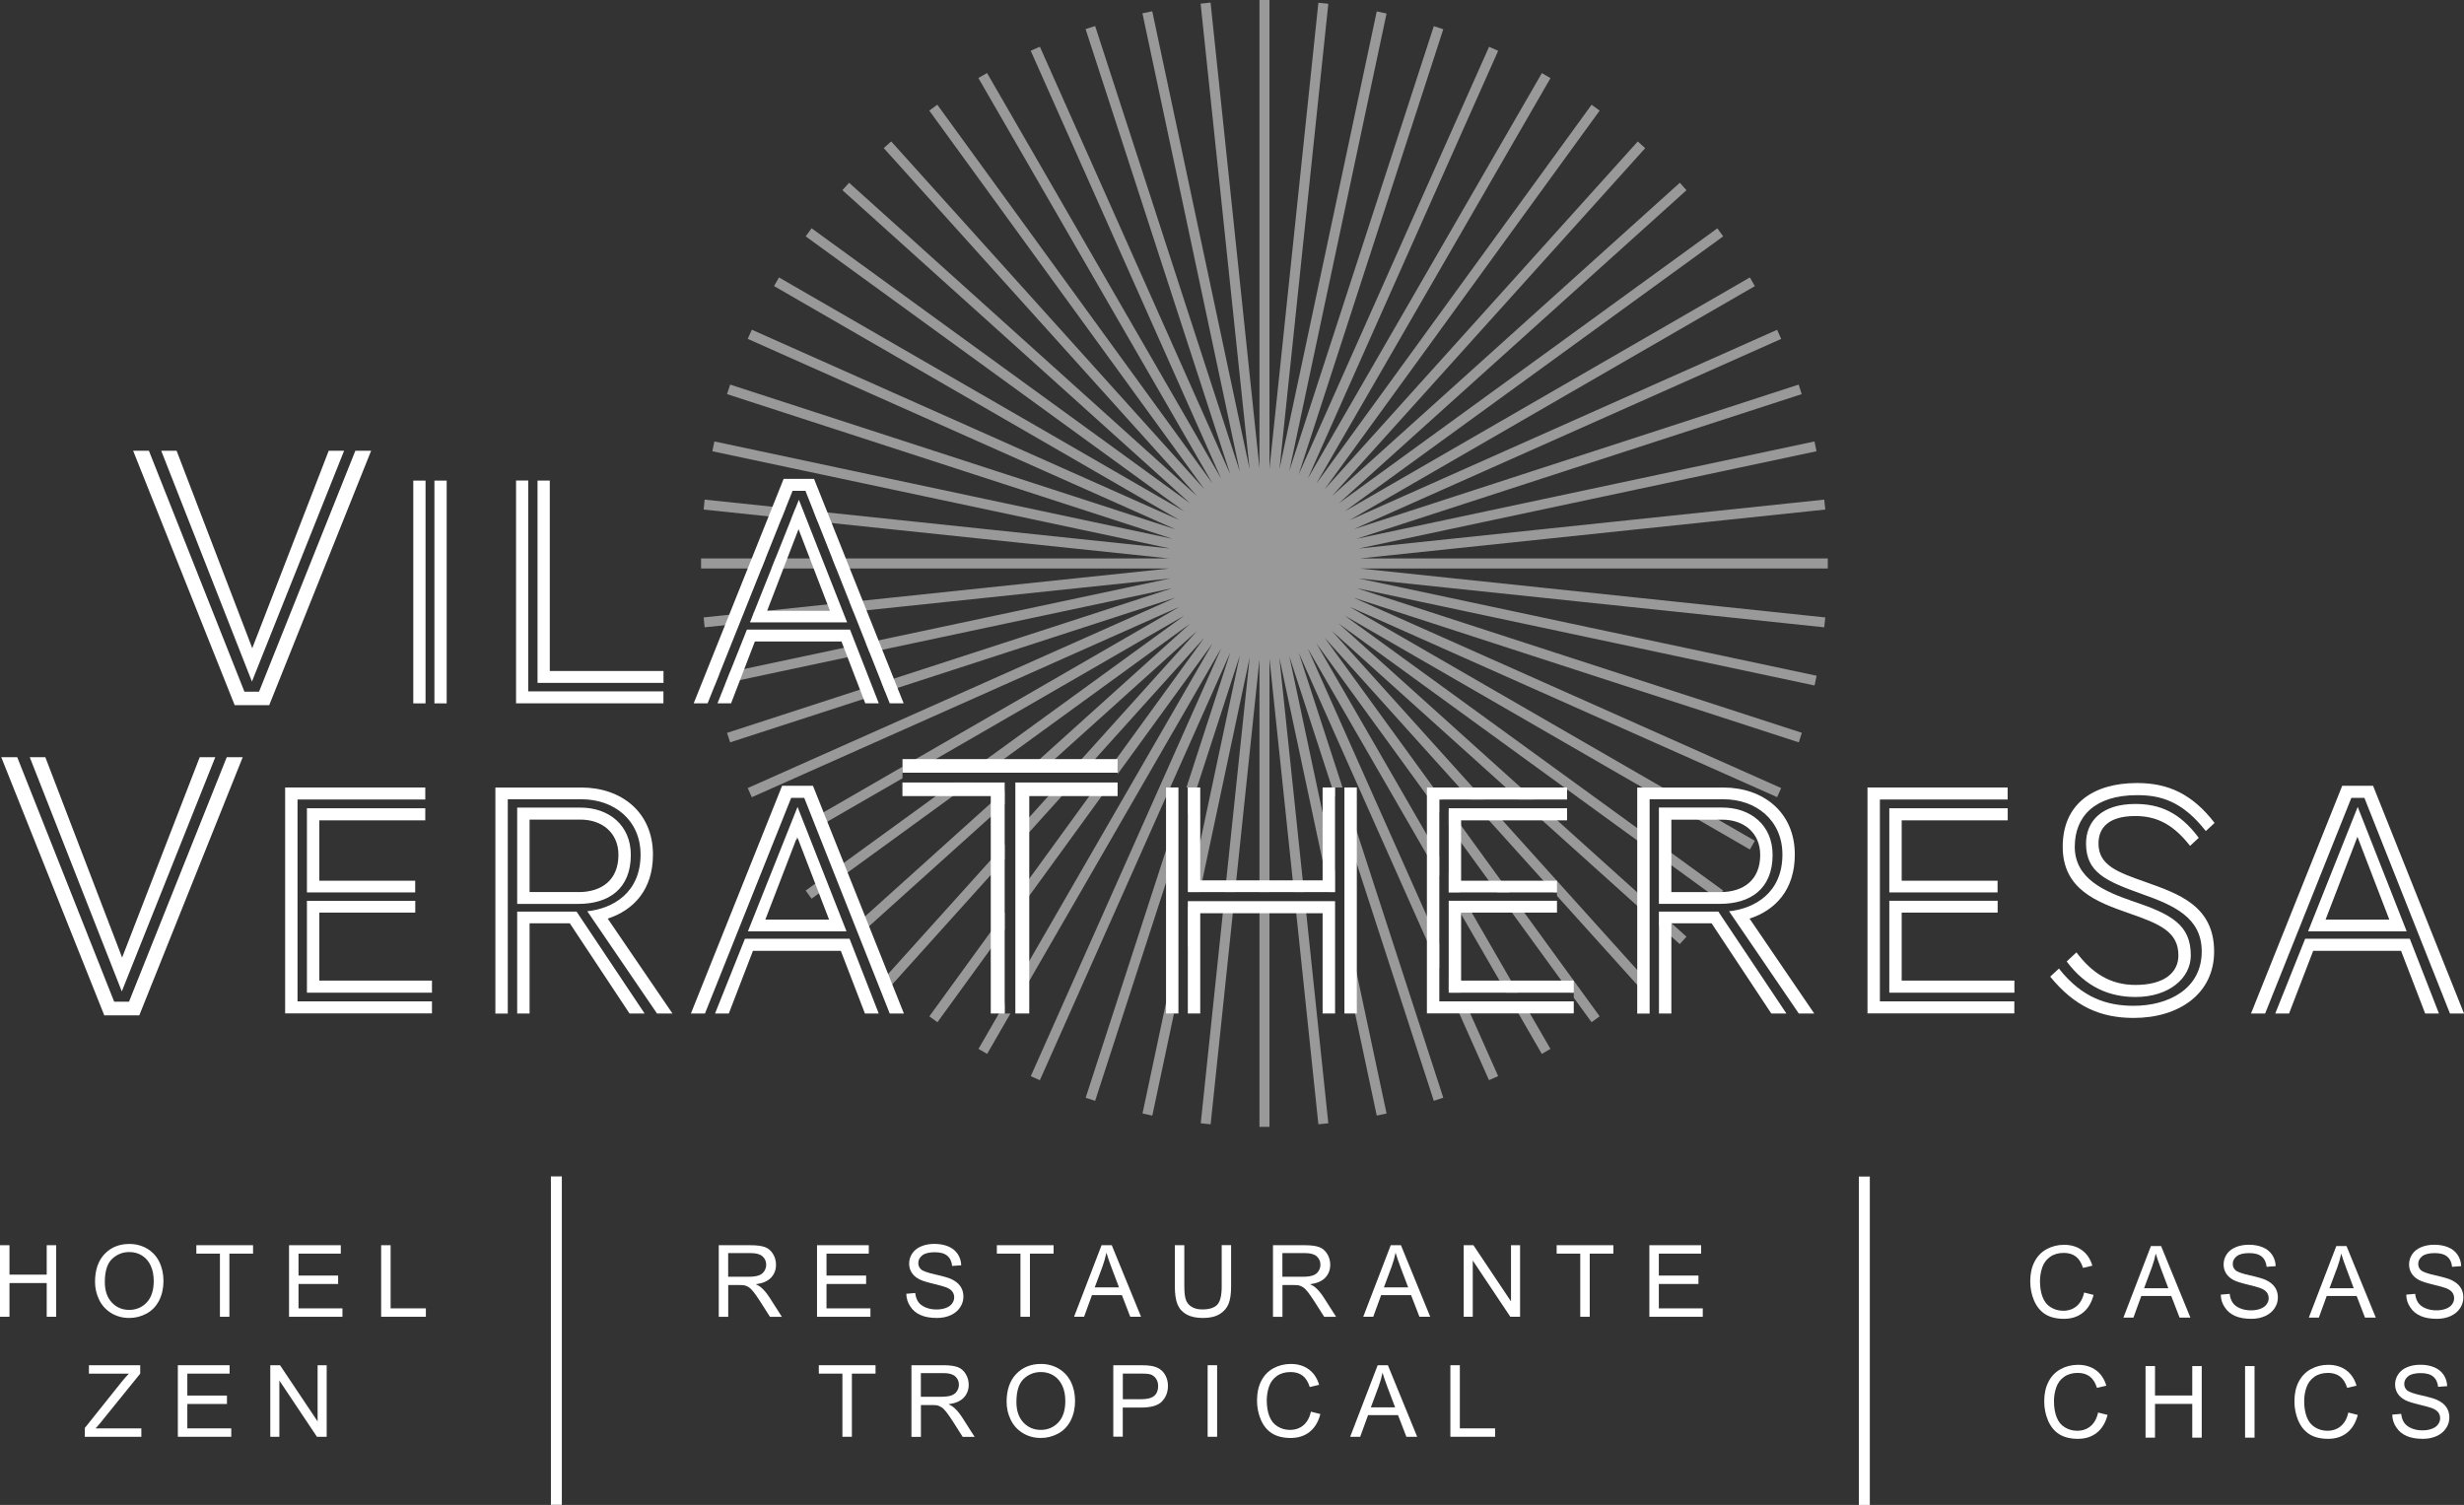 <?xml version="1.0" encoding="UTF-8"?>
<svg id="Calque_2" data-name="Calque 2" xmlns="http://www.w3.org/2000/svg" viewBox="0 0 371.85 227.12">
  <rect x="0" y="0" width="371.85" height="227.12" fill="#333333" stroke="none"/>
  <defs>
    <style>
      .cls-1 {
        fill: #fff;
      }

      .cls-2 {
        opacity: .5;
      }
    </style>
  </defs>
  <g id="Layer_1" data-name="Layer 1">
    <g>
      <g>
        <g>
          <path class="cls-1" d="M108.47,198.72v-10.8h4.79c.96,0,1.69.1,2.2.29.5.19.9.54,1.2,1.03s.45,1.03.45,1.63c0,.77-.25,1.41-.74,1.94-.5.53-1.26.86-2.3,1,.38.18.67.36.86.54.42.38.81.86,1.19,1.44l1.88,2.94h-1.8l-1.43-2.25c-.42-.65-.76-1.14-1.03-1.49-.27-.34-.51-.58-.73-.72-.21-.14-.43-.23-.65-.29-.16-.03-.43-.05-.8-.05h-1.66v4.8h-1.43ZM109.9,192.68h3.07c.65,0,1.16-.07,1.53-.2s.65-.35.84-.65.29-.62.29-.97c0-.51-.19-.93-.56-1.26-.37-.33-.96-.49-1.76-.49h-3.42v3.57h0Z"/>
          <path class="cls-1" d="M123.3,198.72v-10.8h7.81v1.27h-6.38v3.31h5.98v1.27h-5.98v3.68h6.63v1.27h-8.06Z"/>
          <path class="cls-1" d="M136.77,195.25l1.35-.12c.06.54.21.98.45,1.33.23.35.6.63,1.09.84.49.21,1.04.32,1.66.32.55,0,1.03-.08,1.44-.24.42-.16.73-.38.93-.67.2-.28.31-.59.31-.92s-.1-.64-.29-.89c-.2-.25-.52-.47-.97-.64-.29-.11-.93-.29-1.92-.53s-1.69-.46-2.09-.67c-.52-.27-.9-.61-1.15-1.01s-.38-.85-.38-1.35c0-.55.15-1.06.46-1.53s.76-.83,1.36-1.08c.59-.25,1.26-.37,1.98-.37.8,0,1.51.13,2.12.39s1.08.64,1.41,1.14.51,1.07.53,1.7l-1.37.1c-.07-.68-.32-1.2-.75-1.55-.42-.35-1.05-.52-1.88-.52s-1.5.16-1.89.48-.59.7-.59,1.15c0,.39.14.71.42.96.27.25.99.51,2.16.77,1.16.26,1.96.49,2.39.69.63.29,1.09.66,1.39,1.1s.45.96.45,1.54-.16,1.12-.49,1.62c-.33.51-.8.9-1.42,1.19-.62.28-1.31.42-2.08.42-.98,0-1.8-.14-2.46-.43-.66-.29-1.18-.71-1.55-1.29-.4-.56-.6-1.21-.62-1.93Z"/>
          <path class="cls-1" d="M154,198.72v-9.53h-3.56v-1.27h8.56v1.27h-3.57v9.53h-1.43Z"/>
          <path class="cls-1" d="M162.09,198.72l4.15-10.8h1.54l4.42,10.8h-1.63l-1.26-3.27h-4.52l-1.19,3.27h-1.51ZM165.21,194.28h3.66l-1.13-2.99c-.34-.91-.6-1.66-.77-2.24-.14.69-.33,1.38-.58,2.06l-1.18,3.17Z"/>
          <path class="cls-1" d="M184.36,187.91h1.43v6.24c0,1.09-.12,1.95-.37,2.59s-.69,1.16-1.33,1.56-1.48.6-2.52.6-1.84-.17-2.48-.52c-.64-.35-1.1-.85-1.38-1.51-.27-.66-.41-1.56-.41-2.71v-6.24h1.43v6.23c0,.94.09,1.63.26,2.07s.47.79.9,1.03.94.36,1.56.36c1.05,0,1.8-.24,2.25-.71.45-.48.67-1.39.67-2.75v-6.24h0Z"/>
          <path class="cls-1" d="M192.11,198.72v-10.8h4.79c.96,0,1.69.1,2.2.29.5.19.9.54,1.2,1.03.3.49.45,1.03.45,1.63,0,.77-.25,1.41-.74,1.94-.5.53-1.26.86-2.3,1,.38.18.67.36.86.54.42.38.81.86,1.19,1.44l1.88,2.94h-1.8l-1.43-2.25c-.42-.65-.76-1.14-1.03-1.49-.27-.34-.51-.58-.73-.72-.21-.14-.43-.23-.65-.29-.16-.03-.43-.05-.8-.05h-1.66v4.8h-1.43ZM193.54,192.68h3.07c.65,0,1.16-.07,1.53-.2s.65-.35.84-.65.29-.62.29-.97c0-.51-.19-.93-.56-1.26-.37-.33-.96-.49-1.76-.49h-3.42v3.57h.01Z"/>
          <path class="cls-1" d="M205.73,198.72l4.15-10.8h1.54l4.42,10.8h-1.63l-1.26-3.27h-4.52l-1.19,3.27h-1.51ZM208.85,194.28h3.66l-1.13-2.99c-.34-.91-.6-1.66-.77-2.24-.14.69-.33,1.38-.58,2.06l-1.18,3.17Z"/>
          <path class="cls-1" d="M220.89,198.72v-10.8h1.47l5.67,8.48v-8.48h1.37v10.8h-1.47l-5.67-8.49v8.49h-1.37Z"/>
          <path class="cls-1" d="M238.48,198.72v-9.53h-3.56v-1.27h8.56v1.27h-3.57v9.53h-1.43Z"/>
          <path class="cls-1" d="M248.91,198.72v-10.8h7.81v1.27h-6.38v3.31h5.98v1.27h-5.98v3.68h6.63v1.27h-8.06Z"/>
          <path class="cls-1" d="M127.13,216.83v-9.53h-3.56v-1.27h8.56v1.27h-3.57v9.53h-1.43Z"/>
          <path class="cls-1" d="M137.55,216.83v-10.8h4.79c.96,0,1.69.1,2.2.29.5.19.9.54,1.2,1.03s.45,1.03.45,1.63c0,.77-.25,1.41-.74,1.94-.5.53-1.26.86-2.3,1,.38.18.67.36.86.54.42.38.81.86,1.19,1.44l1.88,2.94h-1.8l-1.43-2.25c-.42-.65-.76-1.14-1.03-1.49-.27-.34-.51-.58-.73-.72-.21-.14-.43-.23-.65-.29-.16-.03-.43-.05-.8-.05h-1.66v4.8h-1.43ZM138.98,210.79h3.07c.65,0,1.16-.07,1.53-.2s.65-.35.84-.65.29-.62.29-.97c0-.51-.19-.93-.56-1.26-.37-.33-.96-.49-1.76-.49h-3.42v3.57h0Z"/>
          <path class="cls-1" d="M151.91,211.57c0-1.79.48-3.2,1.44-4.21.96-1.01,2.21-1.52,3.73-1.52,1,0,1.9.24,2.7.71.8.48,1.41,1.14,1.83,1.99.42.85.63,1.82.63,2.9s-.22,2.08-.66,2.94-1.07,1.52-1.88,1.96-1.69.67-2.62.67c-1.02,0-1.93-.25-2.73-.74s-1.41-1.16-1.82-2.01c-.41-.84-.62-1.74-.62-2.69ZM153.39,211.59c0,1.3.35,2.33,1.05,3.08s1.58,1.12,2.63,1.12,1.96-.38,2.66-1.14,1.04-1.83,1.04-3.22c0-.88-.15-1.65-.45-2.3-.3-.66-.73-1.16-1.3-1.53-.57-.36-1.21-.54-1.93-.54-1.01,0-1.88.35-2.61,1.04-.73.7-1.09,1.86-1.09,3.49Z"/>
          <path class="cls-1" d="M168.01,216.83v-10.8h4.08c.72,0,1.26.03,1.64.1.53.09.98.26,1.33.5.36.25.65.6.87,1.04.22.45.33.94.33,1.47,0,.92-.29,1.7-.88,2.33-.58.64-1.64.95-3.17.95h-2.77v4.39h-1.43v.02ZM169.44,211.16h2.79c.92,0,1.58-.17,1.97-.52.39-.34.58-.83.58-1.45,0-.45-.11-.84-.34-1.16s-.53-.53-.9-.64c-.24-.06-.69-.1-1.33-.1h-2.76v3.87h-.01Z"/>
          <path class="cls-1" d="M182.25,216.83v-10.8h1.43v10.8h-1.43Z"/>
          <path class="cls-1" d="M197.83,213.04l1.43.36c-.3,1.17-.84,2.07-1.62,2.69s-1.73.92-2.86.92-2.11-.24-2.84-.71-1.28-1.16-1.67-2.06c-.38-.9-.57-1.86-.57-2.9,0-1.12.21-2.11.64-2.94.43-.84,1.04-1.47,1.84-1.91.79-.43,1.67-.65,2.62-.65,1.08,0,1.99.28,2.73.83s1.25,1.32,1.54,2.32l-1.41.33c-.25-.79-.61-1.36-1.09-1.72-.48-.36-1.08-.54-1.8-.54-.83,0-1.52.2-2.08.6s-.95.93-1.18,1.6-.34,1.36-.34,2.07c0,.92.13,1.72.4,2.41.27.69.68,1.2,1.25,1.54.56.34,1.18.51,1.84.51.8,0,1.48-.23,2.03-.69s.94-1.15,1.14-2.06Z"/>
          <path class="cls-1" d="M203.76,216.83l4.15-10.8h1.54l4.42,10.8h-1.63l-1.26-3.27h-4.52l-1.19,3.27h-1.51ZM206.88,212.39h3.66l-1.13-2.99c-.34-.91-.6-1.66-.77-2.24-.14.69-.33,1.38-.58,2.06l-1.18,3.17Z"/>
          <path class="cls-1" d="M218.88,216.83v-10.8h1.43v9.53h5.32v1.27h-6.75Z"/>
        </g>
        <g>
          <path class="cls-1" d="M0,198.72v-10.8h1.43v4.44h5.62v-4.44h1.43v10.8h-1.43v-5.09H1.43v5.09H0Z"/>
          <path class="cls-1" d="M14.34,193.46c0-1.79.48-3.2,1.44-4.21.96-1.01,2.21-1.52,3.73-1.52,1,0,1.9.24,2.7.71.8.48,1.41,1.14,1.83,1.99.42.85.63,1.82.63,2.9s-.22,2.08-.66,2.94-1.07,1.52-1.88,1.96-1.69.67-2.62.67c-1.02,0-1.93-.25-2.73-.74s-1.41-1.16-1.82-2.01-.62-1.75-.62-2.69ZM15.82,193.48c0,1.3.35,2.33,1.05,3.08.7.75,1.58,1.12,2.63,1.12s1.96-.38,2.66-1.14c.7-.76,1.04-1.83,1.04-3.22,0-.88-.15-1.65-.45-2.3-.3-.66-.73-1.16-1.3-1.53-.57-.36-1.21-.54-1.93-.54-1.01,0-1.88.35-2.61,1.04-.73.7-1.09,1.86-1.09,3.49Z"/>
          <path class="cls-1" d="M33.19,198.72v-9.53h-3.56v-1.27h8.56v1.27h-3.57v9.53h-1.43Z"/>
          <path class="cls-1" d="M43.62,198.72v-10.8h7.81v1.27h-6.38v3.31h5.98v1.27h-5.98v3.68h6.63v1.27h-8.06Z"/>
          <path class="cls-1" d="M57.52,198.72v-10.8h1.43v9.53h5.32v1.27h-6.75Z"/>
          <path class="cls-1" d="M12.8,216.83v-1.33l5.53-6.92c.39-.49.77-.92,1.12-1.28h-6.03v-1.27h7.74v1.27l-6.07,7.5-.66.76h6.9v1.27h-8.53Z"/>
          <path class="cls-1" d="M26.84,216.83v-10.8h7.81v1.27h-6.38v3.31h5.98v1.27h-5.98v3.68h6.63v1.27h-8.06Z"/>
          <path class="cls-1" d="M40.79,216.83v-10.8h1.47l5.67,8.48v-8.48h1.37v10.8h-1.47l-5.67-8.49v8.49h-1.37Z"/>
        </g>
        <g>
          <path class="cls-1" d="M314.52,195.06l1.43.36c-.3,1.17-.84,2.07-1.62,2.69s-1.73.92-2.86.92-2.11-.24-2.84-.71-1.28-1.16-1.67-2.06c-.38-.9-.57-1.86-.57-2.9,0-1.12.21-2.11.64-2.94.43-.84,1.04-1.47,1.84-1.91.79-.43,1.67-.65,2.62-.65,1.08,0,1.99.28,2.73.83s1.25,1.32,1.54,2.32l-1.41.33c-.25-.79-.61-1.36-1.09-1.72-.48-.36-1.08-.54-1.8-.54-.83,0-1.52.2-2.08.6s-.95.93-1.18,1.6c-.23.67-.34,1.36-.34,2.07,0,.92.13,1.72.4,2.41s.68,1.2,1.25,1.54c.56.34,1.18.51,1.84.51.8,0,1.48-.23,2.03-.69s.95-1.15,1.14-2.06Z"/>
          <path class="cls-1" d="M320.45,198.85l4.15-10.8h1.54l4.42,10.8h-1.63l-1.26-3.27h-4.52l-1.19,3.27h-1.51ZM323.57,194.41h3.66l-1.13-2.99c-.34-.91-.6-1.66-.77-2.24-.14.69-.33,1.38-.58,2.06l-1.18,3.17Z"/>
          <path class="cls-1" d="M335.14,195.38l1.35-.12c.06.54.21.98.45,1.33.23.35.6.63,1.09.84s1.04.32,1.66.32c.55,0,1.03-.08,1.44-.24.42-.16.73-.38.93-.67.2-.28.31-.59.31-.92s-.1-.64-.29-.89c-.2-.25-.52-.47-.97-.64-.29-.11-.93-.29-1.92-.53-.99-.24-1.69-.46-2.09-.67-.52-.27-.9-.61-1.15-1.01s-.38-.85-.38-1.35c0-.55.15-1.06.46-1.53s.76-.83,1.36-1.08c.59-.25,1.26-.37,1.98-.37.8,0,1.51.13,2.12.39s1.08.64,1.41,1.14c.33.5.51,1.07.53,1.7l-1.37.1c-.07-.68-.32-1.2-.75-1.55-.42-.35-1.05-.52-1.88-.52s-1.5.16-1.89.48-.59.7-.59,1.15c0,.39.14.71.42.96.27.25.99.51,2.16.77,1.16.26,1.96.49,2.39.69.63.29,1.09.66,1.39,1.1.3.44.45.96.45,1.54s-.16,1.12-.49,1.62c-.33.51-.8.9-1.42,1.19-.62.28-1.31.42-2.08.42-.98,0-1.8-.14-2.46-.43-.66-.29-1.18-.71-1.55-1.29-.4-.56-.6-1.21-.62-1.93Z"/>
          <path class="cls-1" d="M348.43,198.85l4.15-10.8h1.54l4.42,10.8h-1.63l-1.26-3.27h-4.52l-1.19,3.27h-1.51ZM351.55,194.41h3.66l-1.12-2.99c-.34-.91-.6-1.66-.77-2.24-.14.69-.33,1.38-.58,2.06l-1.19,3.17Z"/>
          <path class="cls-1" d="M363.13,195.38l1.35-.12c.06.54.21.98.45,1.33.23.35.6.63,1.09.84s1.04.32,1.66.32c.55,0,1.03-.08,1.44-.24.42-.16.73-.38.93-.67.2-.28.31-.59.31-.92s-.1-.64-.29-.89c-.2-.25-.52-.47-.97-.64-.29-.11-.93-.29-1.92-.53-.99-.24-1.69-.46-2.09-.67-.52-.27-.9-.61-1.15-1.01s-.38-.85-.38-1.35c0-.55.15-1.06.46-1.53s.76-.83,1.36-1.08c.59-.25,1.26-.37,1.98-.37.8,0,1.51.13,2.12.39s1.08.64,1.41,1.14c.33.5.51,1.07.53,1.7l-1.37.1c-.07-.68-.32-1.2-.75-1.55-.42-.35-1.05-.52-1.88-.52s-1.5.16-1.89.48-.59.7-.59,1.15c0,.39.14.71.42.96.27.25.99.51,2.16.77,1.16.26,1.96.49,2.39.69.63.29,1.09.66,1.39,1.1.3.44.45.96.45,1.54s-.16,1.12-.49,1.62c-.33.51-.8.9-1.42,1.19-.62.28-1.31.42-2.08.42-.98,0-1.8-.14-2.46-.43-.66-.29-1.18-.71-1.55-1.29-.41-.56-.6-1.21-.62-1.93Z"/>
          <path class="cls-1" d="M316.63,213.17l1.43.36c-.3,1.17-.84,2.07-1.62,2.69s-1.73.92-2.86.92-2.11-.24-2.84-.71-1.28-1.16-1.67-2.06c-.38-.9-.57-1.86-.57-2.9,0-1.12.21-2.11.64-2.94.43-.84,1.04-1.47,1.84-1.91.79-.43,1.67-.65,2.62-.65,1.08,0,1.99.28,2.73.83s1.25,1.32,1.54,2.32l-1.41.33c-.25-.79-.61-1.36-1.09-1.72-.48-.36-1.08-.54-1.8-.54-.83,0-1.52.2-2.08.6s-.95.93-1.18,1.6c-.23.67-.34,1.36-.34,2.07,0,.92.13,1.72.4,2.41s.68,1.2,1.25,1.54c.56.34,1.18.51,1.84.51.8,0,1.48-.23,2.03-.69s.94-1.15,1.14-2.06Z"/>
          <path class="cls-1" d="M323.79,216.96v-10.8h1.43v4.44h5.62v-4.44h1.43v10.8h-1.43v-5.09h-5.62v5.09h-1.43Z"/>
          <path class="cls-1" d="M338.81,216.96v-10.8h1.43v10.8h-1.43Z"/>
          <path class="cls-1" d="M354.39,213.17l1.43.36c-.3,1.17-.84,2.07-1.62,2.69s-1.73.92-2.86.92-2.11-.24-2.84-.71-1.28-1.16-1.67-2.06c-.38-.9-.57-1.86-.57-2.9,0-1.12.21-2.11.64-2.94.43-.84,1.04-1.47,1.84-1.91.79-.43,1.67-.65,2.62-.65,1.08,0,1.99.28,2.73.83s1.25,1.32,1.54,2.32l-1.41.33c-.25-.79-.61-1.36-1.09-1.72-.48-.36-1.08-.54-1.8-.54-.83,0-1.52.2-2.08.6s-.95.93-1.18,1.6c-.23.67-.34,1.36-.34,2.07,0,.92.13,1.72.4,2.41s.68,1.2,1.25,1.54c.56.34,1.18.51,1.84.51.8,0,1.48-.23,2.03-.69s.95-1.15,1.14-2.06Z"/>
          <path class="cls-1" d="M361.02,213.49l1.35-.12c.06.54.21.98.45,1.33.23.35.6.63,1.09.84s1.04.32,1.66.32c.55,0,1.03-.08,1.44-.24.42-.16.73-.38.93-.67.2-.28.31-.59.31-.92s-.1-.64-.29-.89c-.2-.25-.52-.47-.97-.64-.29-.11-.93-.29-1.92-.53-.99-.24-1.69-.46-2.09-.67-.52-.27-.9-.61-1.15-1.01s-.38-.85-.38-1.35c0-.55.15-1.06.46-1.53s.76-.83,1.36-1.08c.59-.25,1.26-.37,1.98-.37.8,0,1.51.13,2.12.39s1.08.64,1.41,1.14c.33.5.51,1.07.53,1.7l-1.37.1c-.07-.68-.32-1.2-.75-1.55-.42-.35-1.05-.52-1.88-.52s-1.5.16-1.89.48-.59.7-.59,1.15c0,.39.14.71.42.96.27.25.99.51,2.16.77,1.16.26,1.96.49,2.39.69.63.29,1.09.66,1.39,1.1.3.44.45.96.45,1.54s-.16,1.12-.49,1.62c-.33.51-.8.9-1.42,1.19-.62.28-1.31.42-2.08.42-.98,0-1.8-.14-2.46-.43-.66-.29-1.18-.71-1.55-1.29-.4-.56-.6-1.21-.62-1.93Z"/>
        </g>
        <rect class="cls-1" x="83.14" y="177.54" width="1.65" height="49.56"/>
        <rect class="cls-1" x="280.53" y="177.56" width="1.65" height="49.56"/>
      </g>
      <g>
        <g class="cls-2">
          <polygon class="cls-1" points="130.79 103.75 109.72 110.6 110.19 112.03 131.3 105.17 130.79 103.75"/>
          <polygon class="cls-1" points="113.79 92.38 113.68 92.64 125.39 92.67 126.74 92.53 126.21 91.07 113.79 92.38"/>
          <polygon class="cls-1" points="110.18 101.41 109.51 103.09 129.05 98.94 128.54 97.51 110.18 101.41"/>
          <polygon class="cls-1" points="107.5 101.98 107.81 103.45 107.87 103.44 108.55 101.76 107.5 101.98"/>
          <polygon class="cls-1" points="106.19 93.18 106.34 94.67 111.43 94.14 112.01 92.63 112.19 92.64 112.23 92.54 106.19 93.18"/>
          <polygon class="cls-1" points="119.99 76.83 119.41 78.29 121.68 78.53 121.11 76.95 119.99 76.83"/>
          <polygon class="cls-1" points="151.63 127.44 133.37 147.72 134.5 148.73 151.63 129.7 151.63 127.44"/>
          <polygon class="cls-1" points="115.53 84.28 105.8 84.28 105.8 85.79 114.93 85.79 115.53 84.28"/>
          <polygon class="cls-1" points="117.02 84.28 116.42 85.79 124.3 85.79 123.76 84.28 117.02 84.28"/>
          <polygon class="cls-1" points="122.71 123.5 123.28 124.91 136.2 117.45 136.2 115.71 122.71 123.5"/>
          <polygon class="cls-1" points="151.63 137.71 140.25 153.38 141.47 154.27 151.63 140.27 151.63 137.71"/>
          <polygon class="cls-1" points="167.72 118.13 165.81 118.19 154.23 134.13 154.23 136.7 167.72 118.13"/>
          <polygon class="cls-1" points="154.23 119.01 154.71 118.57 154.23 118.59 154.23 119.01"/>
          <polygon class="cls-1" points="129.69 141.1 151.63 121.35 151.63 119.32 129.1 139.6 129.69 141.1"/>
          <polygon class="cls-1" points="154.23 124.56 154.23 126.81 161.87 118.33 159.78 118.4 154.23 124.56"/>
          <polygon class="cls-1" points="118.57 76.68 106.34 75.4 106.19 76.9 117.99 78.14 118.57 76.68"/>
          <polygon class="cls-1" points="151.63 152.95 151.63 151.43 147.67 158.29 148.97 159.05 152.49 152.95 151.63 152.95"/>
          <polygon class="cls-1" points="125.82 131.33 126.4 132.78 146.61 118.09 144.05 118.09 125.82 131.33"/>
          <polygon class="cls-1" points="121.25 124.34 119.17 125.54 118.29 127.79 121.78 125.78 121.25 124.34"/>
          <polygon class="cls-1" points="127.69 141.86 127.57 141.86 127.77 142.07 127.69 141.86"/>
          <polygon class="cls-1" points="121.59 134.4 122.48 135.62 124.8 133.94 124.25 132.47 121.59 134.4"/>
          <polygon class="cls-1" points="219.42 151.13 224.71 163.01 226.09 162.4 221.07 151.13 219.42 151.13"/>
          <polygon class="cls-1" points="176.9 125.45 163.84 165.67 165.27 166.13 176.9 130.33 176.9 125.45"/>
          <polygon class="cls-1" points="248.19 137.7 248.19 135.67 233.47 122.42 231.22 122.43 248.19 137.7"/>
          <polygon class="cls-1" points="227.56 136.88 236.96 149.81 237.5 149.81 237.5 150.57 240.19 154.26 241.41 153.38 229.42 136.88 227.56 136.88"/>
          <polygon class="cls-1" points="218.83 149.81 220.48 149.81 218.65 145.69 218.63 149.35 218.83 149.81"/>
          <polygon class="cls-1" points="228.11 151.13 232.68 159.05 233.98 158.29 229.84 151.13 228.11 151.13"/>
          <polygon class="cls-1" points="264.08 128.2 264.83 126.89 258.31 123.13 255.82 123.03 255.2 123.07 264.08 128.2"/>
          <polygon class="cls-1" points="258.44 135.09 259.55 135.09 260.05 134.4 251.96 128.52 251.96 130.38 258.44 135.09"/>
          <polygon class="cls-1" points="275.84 84.28 205.19 84.28 275.46 76.9 275.3 75.4 205.05 82.78 274.13 68.1 273.83 66.62 204.7 81.32 271.9 59.48 271.44 58.04 204.31 79.86 268.8 51.15 268.19 49.77 203.67 78.5 264.83 43.18 264.08 41.87 202.92 77.18 260.05 35.67 259.17 34.46 202.03 75.97 254.51 28.71 253.51 27.58 201.03 74.84 248.28 22.36 247.16 21.35 199.89 73.85 241.41 16.69 240.19 15.81 198.66 72.97 233.99 11.79 232.69 11.03 197.35 72.24 226.09 7.67 224.72 7.06 195.98 71.62 217.81 4.41 216.38 3.95 194.57 71.07 209.25 2.04 207.77 1.72 193.09 70.79 200.46 .57 198.96 .41 191.58 70.74 191.58 0 190.07 0 190.07 70.64 182.69 .39 181.19 .55 188.58 70.8 173.89 1.7 172.41 2.01 187.11 71.18 165.27 3.93 163.83 4.39 185.67 71.6 156.93 7.05 155.55 7.66 184.29 72.23 148.96 11.02 147.65 11.77 182.98 72.96 141.45 15.8 140.24 16.69 181.77 73.85 134.49 21.34 133.37 22.35 180.64 74.85 128.14 27.58 127.13 28.7 179.62 75.96 122.48 34.45 121.59 35.67 178.75 77.2 117.56 41.87 116.81 43.17 177.99 78.49 113.46 49.76 112.84 51.14 177.42 79.89 110.19 58.04 109.72 59.48 176.93 81.31 107.81 66.62 107.5 68.1 176.6 82.78 122.77 77.12 123.39 78.71 176.45 84.28 125.6 84.28 126.2 85.79 176.47 85.79 128.21 90.86 128.79 92.31 176.62 87.29 130.67 97.05 131.23 98.47 176.9 88.77 133.04 103.02 133.59 104.42 177.42 90.18 112.84 118.93 113.46 120.31 178.01 91.57 136.2 115.71 139.24 115.7 178.73 92.9 147.38 115.67 149.97 115.66 179.62 94.11 155.72 115.64 157.98 115.63 180.65 95.22 162.29 115.61 164.32 115.6 181.75 96.24 167.7 115.59 168.66 115.59 168.66 116.83 182.99 97.1 154.23 146.93 154.23 149.94 184.31 97.82 155.56 162.41 156.93 163.02 185.67 98.46 179.05 118.84 179.26 118.84 179.26 123.09 187.11 98.91 179.52 134.63 181.07 134.63 188.59 99.24 184.87 134.63 186.38 134.63 190.07 99.51 190.07 134.63 191.58 134.63 191.58 99.39 195.28 134.63 196.79 134.63 193.07 99.24 200.6 134.63 201.47 134.63 201.47 131.48 194.57 99 201.47 120.25 201.47 118.84 202.6 118.84 195.99 98.5 217.21 146.16 217.21 142.46 197.36 97.87 217.21 132.25 217.21 129.24 198.64 97.07 217.21 122.63 217.21 120.66 217.64 120.66 199.89 96.22 221.89 120.66 223.92 120.66 201 95.21 229.27 120.66 231.52 120.66 202.01 94.09 248.19 127.64 248.19 125.78 202.91 92.89 250.55 120.39 253.68 120.45 203.64 91.56 268.19 120.3 268.8 118.93 204.28 90.2 271.46 112.03 271.92 110.59 204.74 88.76 273.84 103.45 274.15 101.98 205.03 87.29 275.3 94.67 275.46 93.18 205.18 85.79 275.84 85.79 275.84 84.28"/>
          <polygon class="cls-1" points="250.35 139.65 253.5 142.48 254.51 141.36 250.35 137.62 250.35 139.65"/>
          <polygon class="cls-1" points="229.08 149.81 221.62 136.88 219.88 136.88 227.35 149.81 229.08 149.81"/>
          <polygon class="cls-1" points="248.19 147.62 225.52 122.44 223.49 122.45 234.51 134.68 234.97 134.68 234.97 135.2 247.15 148.72 248.19 147.79 248.19 147.62"/>
          <polygon class="cls-1" points="184.64 136.87 181.21 169.52 182.7 169.67 186.15 136.86 184.64 136.87"/>
          <polygon class="cls-1" points="179.26 136.93 179.26 143.14 180.58 136.91 179.26 136.93"/>
          <polygon class="cls-1" points="176.9 152.95 176.9 146.94 172.42 168.04 173.9 168.36 177.17 152.95 176.9 152.95"/>
          <polygon class="cls-1" points="225.96 134.68 227.82 134.68 218.95 122.46 218.63 122.46 218.63 124.59 225.96 134.68"/>
          <polygon class="cls-1" points="190.07 136.82 190.07 170.06 191.58 170.06 191.58 136.8 190.07 136.82"/>
          <polygon class="cls-1" points="218.63 131.7 218.63 134.68 220.35 134.68 218.63 131.7"/>
          <polygon class="cls-1" points="203.61 126.82 216.38 166.13 217.81 165.66 203.73 122.33 203.61 126.82"/>
          <polygon class="cls-1" points="203.08 146.28 207.77 168.36 209.25 168.04 203.25 139.85 203.08 146.28"/>
          <polygon class="cls-1" points="195.51 136.76 198.96 169.67 200.46 169.52 197.02 136.75 195.51 136.76"/>
        </g>
        <g>
          <path class="cls-1" d="M35.42,106.43l-15.33-38.41h2.38l14.42,36.37h2.2l14.54-36.37h2.38l-15.38,38.4h-5.21ZM24.33,68.02h2.32l11.42,29.8,11.54-29.8h2.32l-13.91,34.84-13.69-34.84Z"/>
          <path class="cls-1" d="M62.37,72.53h1.85v33.62h-1.85v-33.62ZM65.56,72.53h1.85v33.62h-1.85v-33.62Z"/>
          <path class="cls-1" d="M77.88,106.14v-33.62h1.84v31.82h20.4v1.8h-22.24ZM81.12,103.05v-30.52h1.85v28.73h17.16v1.8h-19.01Z"/>
          <path class="cls-1" d="M134.27,106.14l-12.72-32.07h-1.94l-12.82,32.07h-2.1l13.57-33.87h4.59l13.52,33.87h-2.1ZM130.58,106.14l-3.59-9.33h-13.07l-3.59,9.33h-2.05l4.44-11.12h15.56l4.34,11.12h-2.04ZM113.18,93.92l7.38-18.5,7.28,18.5h-14.66ZM120.51,79.86l-4.74,12.32h9.48l-4.74-12.32Z"/>
        </g>
        <g>
          <path class="cls-1" d="M15.74,153.24L.19,114.27h2.41l14.63,36.9h2.24l14.75-36.9h2.41l-15.61,38.96h-5.28ZM4.49,114.27h2.35l11.59,30.24,11.71-30.24h2.35l-14.11,35.35-13.89-35.35Z"/>
          <path class="cls-1" d="M43.03,152.95v-34.11h21.15v1.82h-19.28v30.46h20.29v1.82h-22.16ZM46.32,134.68v-12.7h17.86v1.82h-15.99v9.11h14.47v1.77h-16.34ZM46.32,149.81v-13.86h16.35v1.77h-14.48v10.27h17v1.82h-18.87Z"/>
          <path class="cls-1" d="M99.15,152.95l-10.52-15.43c3.85-.4,8.04-2.78,8.04-8.55,0-5.21-4-8.35-8.91-8.35h-11.13v32.34h-1.87v-34.11h13c5.92,0,10.78,3.64,10.78,10.12,0,5.32-2.94,8.4-6.83,9.66l9.77,14.32h-2.33ZM78.05,136.4v-14.52h9.56c4.25,0,7.59,2.63,7.59,7.14,0,5.16-3.39,7.39-7.89,7.39h-9.26ZM95,152.95l-9.01-13.61h-6.07v13.61h-1.87v-15.38h8.96l10.27,15.38h-2.28ZM87.31,134.63c3.49,0,6.02-1.82,6.02-5.62,0-3.34-2.48-5.32-5.72-5.32h-7.69v10.93h7.39Z"/>
          <path class="cls-1" d="M134.27,152.95l-12.9-32.54h-1.97l-13.01,32.54h-2.12l13.76-34.36h4.66l13.72,34.36h-2.14ZM130.53,152.95l-3.64-9.46h-13.26l-3.64,9.46h-2.08l4.51-11.28h15.79l4.4,11.28h-2.08ZM112.87,140.55l7.49-18.78,7.39,18.78h-14.88ZM120.31,126.28l-4.81,12.5h9.62l-4.81-12.5Z"/>
        </g>
        <g>
          <path class="cls-1" d="M136.2,114.56h32.46v2.05h-32.46v-2.05h0ZM149.52,152.95v-32.81h-13.33v-2.05h15.43v34.86h-2.1ZM153.23,152.95v-34.86h15.43v2.05h-13.33v32.81h-2.1Z"/>
          <path class="cls-1" d="M175.97,118.84h1.87v34.11h-1.87v-34.11ZM179.26,134.63v-15.79h1.87v14.02h18.47v-14.02h1.87v15.79h-22.21ZM199.6,152.95v-15.13h-18.47v15.13h-1.87v-16.95h22.22v16.95h-1.88ZM202.89,118.84h1.87v34.11h-1.87v-34.11Z"/>
          <path class="cls-1" d="M215.34,152.95v-34.11h21.15v1.82h-19.28v30.46h20.29v1.82h-22.16ZM218.63,134.68v-12.7h17.86v1.82h-15.99v9.11h14.47v1.77h-16.34ZM218.63,149.81v-13.87h16.34v1.78h-14.47v10.27h17v1.82h-18.87Z"/>
          <path class="cls-1" d="M271.46,152.95l-10.52-15.43c3.85-.4,8.05-2.78,8.05-8.55,0-5.21-4-8.35-8.91-8.35h-11.13v32.34h-1.87v-34.11h13c5.92,0,10.78,3.64,10.78,10.12,0,5.31-2.93,8.4-6.83,9.66l9.76,14.32h-2.33ZM250.35,136.4v-14.53h9.57c4.25,0,7.59,2.63,7.59,7.14,0,5.16-3.39,7.39-7.89,7.39h-9.27ZM267.31,152.95l-9.01-13.61h-6.07v13.61h-1.87v-15.38h8.96l10.27,15.38h-2.28ZM259.62,134.63c3.49,0,6.02-1.82,6.02-5.61,0-3.34-2.48-5.32-5.72-5.32h-7.69v10.93h7.39Z"/>
          <path class="cls-1" d="M281.83,152.95v-34.11h21.15v1.82h-19.28v30.46h20.29v1.82h-22.16ZM285.12,134.68v-12.7h17.87v1.82h-16v9.11h14.47v1.77h-16.34ZM285.12,149.81v-13.87h16.35v1.78h-14.48v10.27h17.01v1.82h-18.88Z"/>
          <path class="cls-1" d="M330.51,127.65c-2.38-3.03-4.81-4.5-8.25-4.5-4.05,0-5.57,1.77-5.57,4.15,0,3.34,2.98,4.35,7.13,5.82,4.96,1.77,10.32,3.59,10.32,10.48,0,6.38-5.31,10.02-12.14,10.02-5.01,0-8.91-1.72-12.6-6.23l1.32-1.22c3.54,4.5,7.39,5.62,11.28,5.62,5.21,0,10.27-2.53,10.27-8.2,0-5.16-4.25-6.98-9.11-8.7-5.36-1.92-8.35-3.24-8.35-7.59,0-3.34,2.33-5.97,7.44-5.97,3.64,0,6.68,1.22,9.57,5.11l-1.31,1.21ZM332.89,125.42c-3.54-4.5-6.78-5.42-10.37-5.42-6.43,0-9.41,3.24-9.41,7.79,0,4.81,4.45,6.73,8.7,8.2,5.92,1.97,8.81,3.59,8.81,8.2,0,3.39-3.24,6.27-8.35,6.27-3.84,0-7.44-1.42-10.38-5.36l1.47-1.37c2.38,3.14,5.11,4.91,8.91,4.91,4.35,0,6.48-1.87,6.48-4.45,0-3.59-2.83-4.76-7.49-6.38-4.81-1.67-9.97-3.59-9.97-10.02s4.55-9.62,11.23-9.62c4.65,0,8.3,1.62,11.69,6.02l-1.32,1.23Z"/>
          <path class="cls-1" d="M369.73,152.95l-12.91-32.54h-1.97l-13.01,32.54h-2.13l13.76-34.36h4.66l13.72,34.36h-2.12ZM365.99,152.95l-3.64-9.46h-13.26l-3.64,9.46h-2.08l4.51-11.28h15.79l4.4,11.28h-2.08ZM348.32,140.55l7.49-18.78,7.39,18.78h-14.88ZM355.77,126.28l-4.81,12.5h9.62l-4.81-12.5Z"/>
        </g>
      </g>
    </g>
  </g>
</svg>